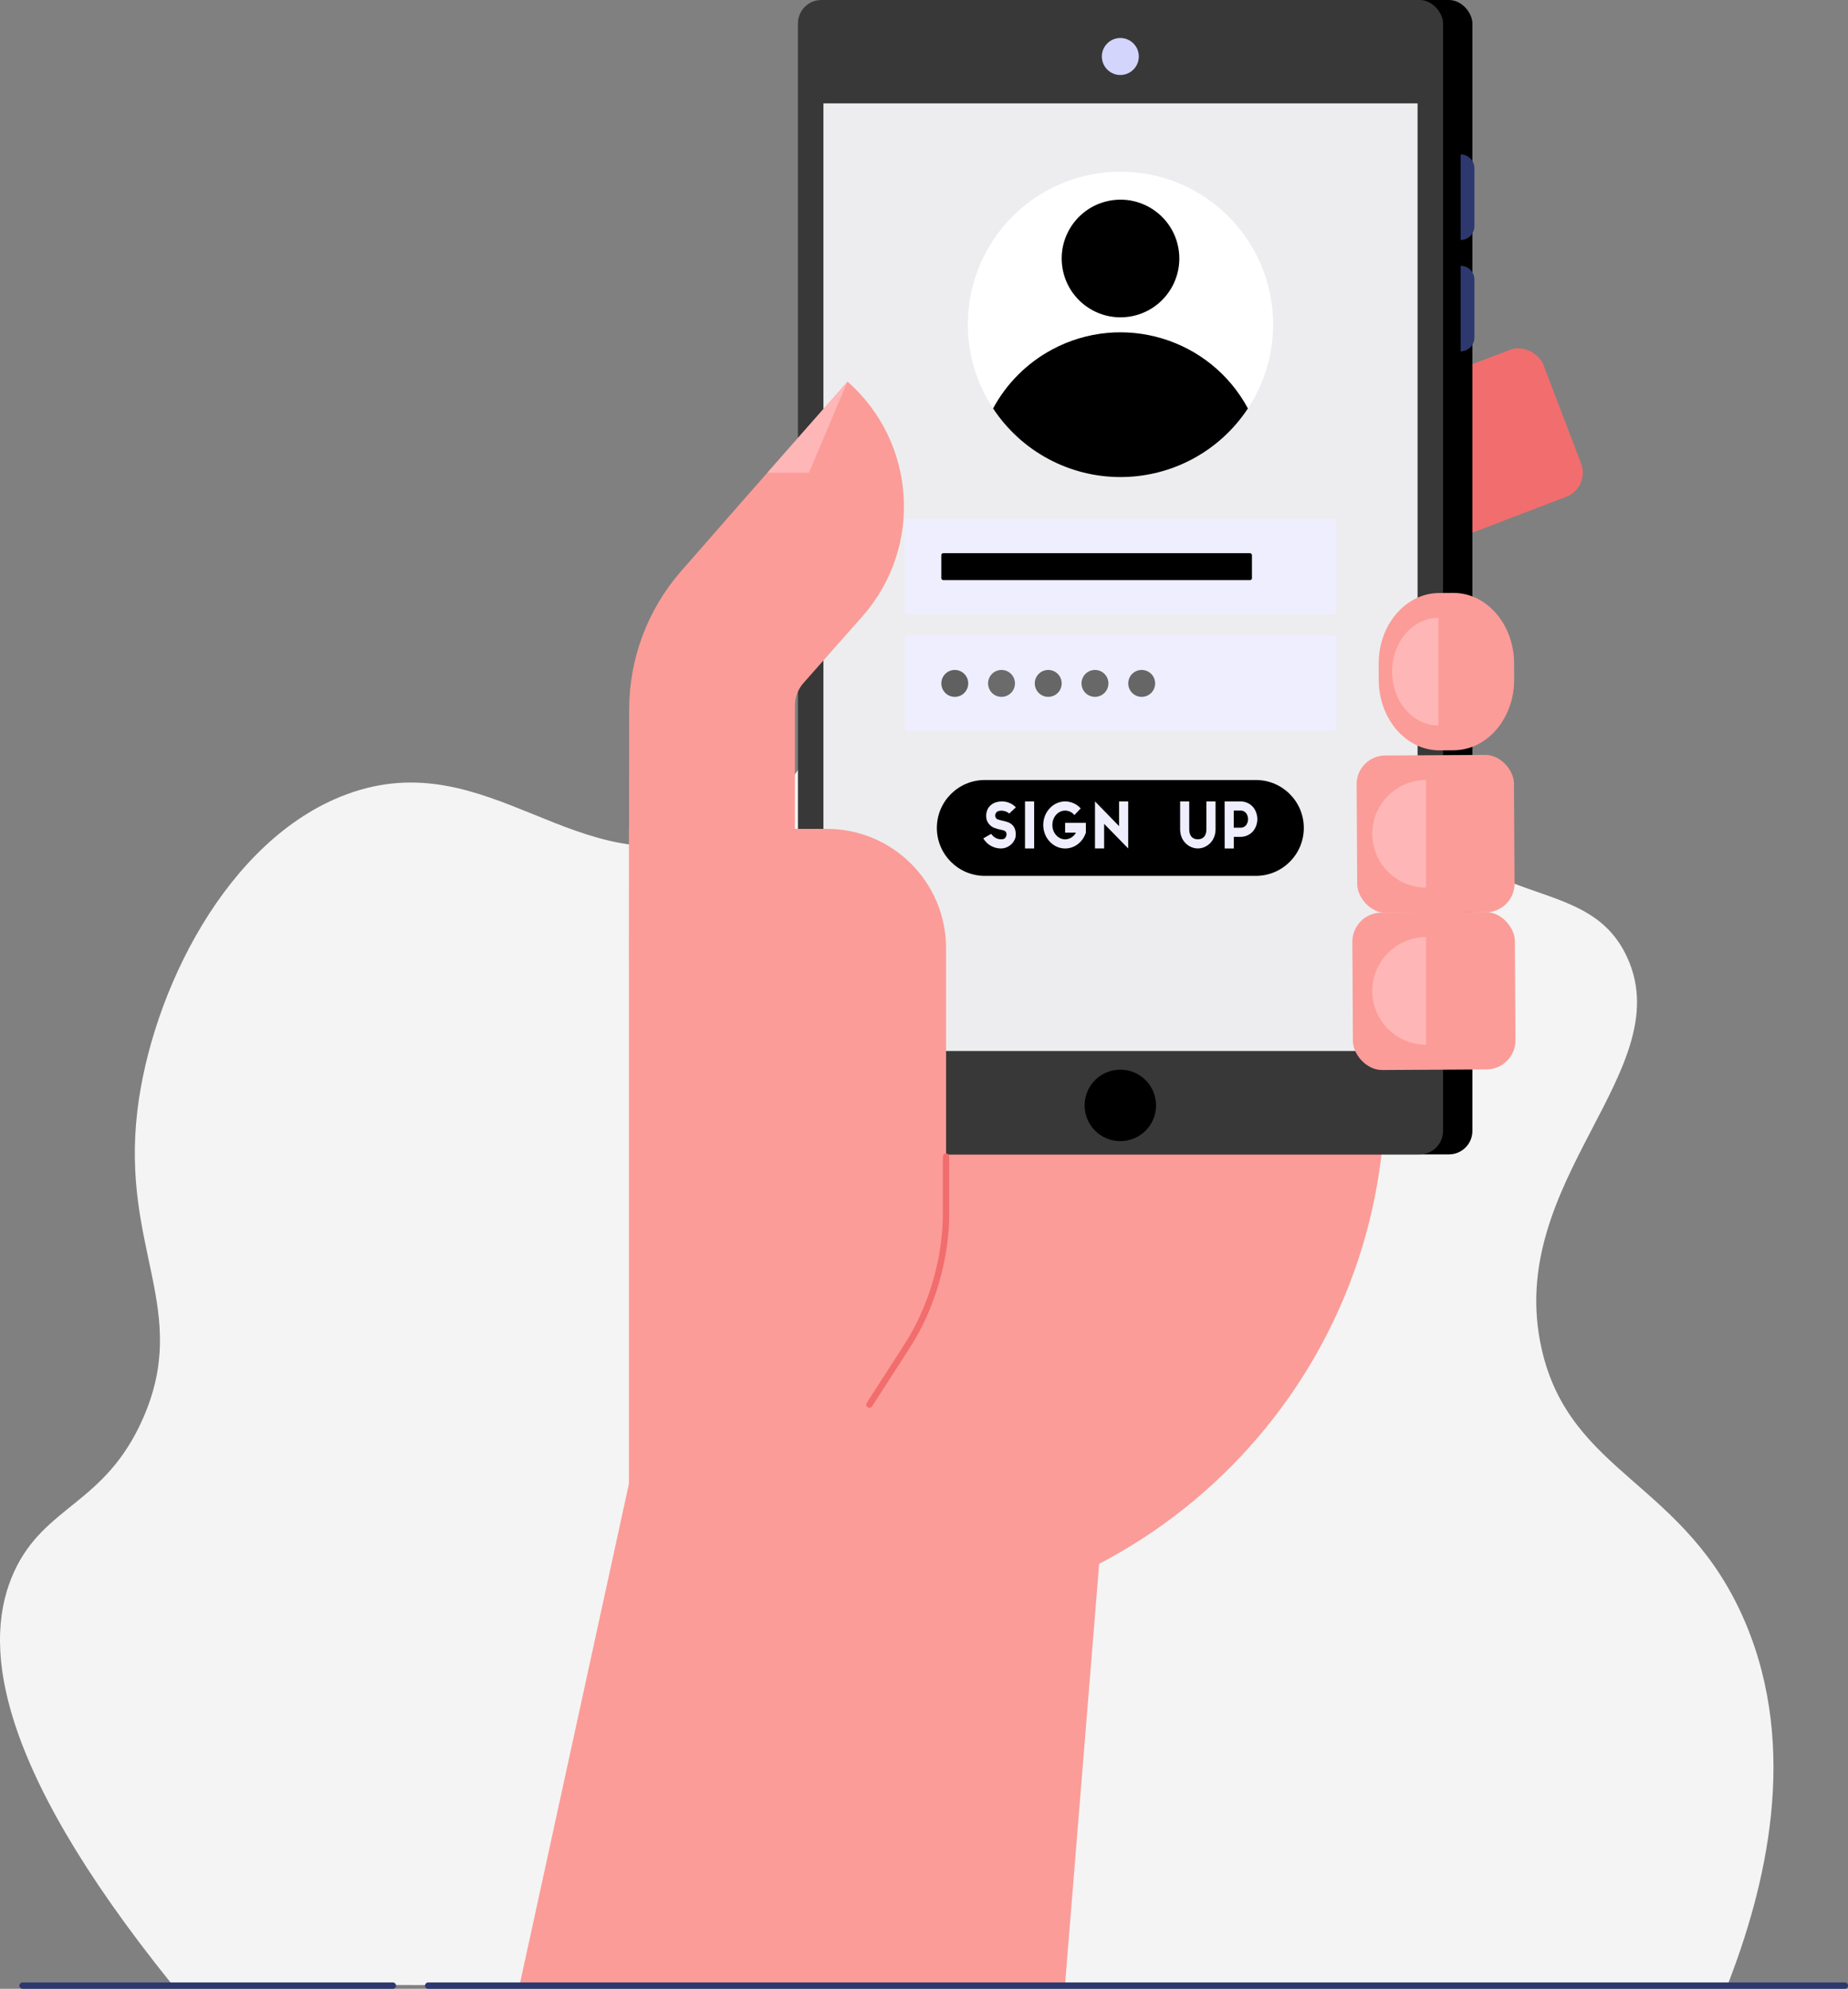 <?xml version="1.0" encoding="UTF-8"?><svg id="_ÎÓÈ_1" xmlns="http://www.w3.org/2000/svg" width="1721.08" height="1851.71" viewBox="0 0 1721.08 1851.71"><rect x="0" y="0" width="1721.08" height="1851.71" fill="#808080" stroke="none"/><defs><style>.cls-1,.cls-2,.cls-3,.cls-4,.cls-5,.cls-6,.cls-7,.cls-8,.cls-9,.cls-10,.cls-11,.cls-12,.cls-13,.cls-14,.cls-15{stroke-width:0px;}.cls-16{stroke:#2d386f;}.cls-16,.cls-17{fill:none;stroke-linecap:round;stroke-miterlimit:10;stroke-width:5.94px;}.cls-17{stroke:#f26d6d;}.cls-2{fill:#606060;}.cls-3{fill:#2d386f;}.cls-4{fill:#383838;}.cls-5{fill:#d3d5fc;}.cls-6{fill:#666;}.cls-7{fill:#6b6b6b;}.cls-8{fill:#686868;}.cls-9{fill:#fff;}.cls-10{fill:#ededef;}.cls-11{fill:#efeefe;}.cls-12{fill:#fb9c98;}.cls-13{fill:#ffb6b6;}.cls-14{fill:#f26d6d;}.cls-15{fill:#f4f4f4;}</style></defs><path class="cls-15" d="M160.4,1847.8C-10.37,1636.17-15.3,1525.52,13.13,1463.42s84.51-62.53,119.81-142.26c44.92-101.45-20.3-158.41-5-287,13.12-110.25,83-253,194.68-294.52,133.31-49.53,215.72,86.34,344.44,37.44,125.64-47.72,93.58-194.8,237.12-264.57,105.78-51.42,256.35-36.26,327,39.94,52.33,56.46,27.06,110.1,79.87,192.18,67.55,105,163.91,68.4,202.18,142.27,55.7,107.55-113.47,211.26-77.38,369.4,26.76,117.24,134.05,122.93,189.69,254.59,50,118.32,19.25,246-17.47,339.45l-1447.67-2.54Z"/><line class="cls-16" x1="365.85" y1="1848.74" x2="21.02" y2="1848.74"/><path class="cls-12" d="M897.46,1035.95h0c-132.21-36.67-237.94,43.12-274.61,175.34l-139.39,639.01,508.17.65,40.94-504.8c36.72-132.21-2.9-273.53-135.11-310.2Z"/><path class="cls-12" d="M798.16,1511.74h0c-111.48.63-202.37-89.23-203-200.71l-2.7-482.66,696.4-4,1.08,190c1.52,273.15-218.64,495.8-491.78,497.37Z"/><rect class="cls-14" x="1285.72" y="343.52" width="175" height="146.52" rx="23.94" ry="23.94" transform="translate(-58.31 517.55) rotate(-20.91)"/><rect class="cls-1" x="770.45" width="600.81" height="1074.8" rx="21.8" ry="21.8"/><rect class="cls-4" x="743.14" y="0" width="600.81" height="1074.8" rx="21.8" ry="21.8"/><rect class="cls-10" x="766.87" y="96.25" width="553.34" height="882.3"/><path class="cls-5" d="M1060.61,52.6c0-9.51-7.71-17.22-17.22-17.22-9.51,0-17.22,7.71-17.22,17.22s7.71,17.22,17.22,17.22h0c9.51,0,17.22-7.71,17.22-17.22Z"/><circle class="cls-1" cx="1043.39" cy="1029.2" r="33.27"/><path class="cls-3" d="M1360.32,223.45h0v-79.65h0c7.08,0,12.82,5.75,12.82,12.83v54c0,7.08-5.74,12.81-12.82,12.82Z"/><path class="cls-3" d="M1360.32,327.09h0v-79.64h0c7.08,0,12.82,5.74,12.82,12.82h0v54.01c0,7.08-5.74,12.81-12.82,12.81Z"/><rect class="cls-11" x="842.44" y="591.65" width="402.21" height="89.29" rx="3.25" ry="3.25"/><rect class="cls-11" x="842.44" y="482.94" width="402.21" height="89.29" rx="3.25" ry="3.25"/><circle class="cls-6" cx="1063.28" cy="636.29" r="12.53"/><circle class="cls-8" cx="1019.76" cy="636.29" r="12.53"/><circle class="cls-6" cx="976.24" cy="636.29" r="12.53"/><circle class="cls-7" cx="932.73" cy="636.29" r="12.53"/><path class="cls-2" d="M901.74,636.29c0-6.92-5.61-12.53-12.53-12.53s-12.53,5.61-12.53,12.53c0,6.92,5.61,12.53,12.53,12.53s12.53-5.61,12.53-12.53h0Z"/><rect class="cls-1" x="876.68" y="515.06" width="289.28" height="25.06" rx="1.75" ry="1.75"/><rect class="cls-12" x="1259.73" y="849.45" width="151.39" height="146.52" rx="27.12" ry="27.12" transform="translate(-5.29 7.71) rotate(-.33)"/><rect class="cls-12" x="1263.73" y="703.14" width="146.52" height="146.52" rx="26.68" ry="26.68" transform="translate(-4.45 7.71) rotate(-.33)"/><path class="cls-12" d="M789.46,355.39h-.2l-94.45,107.3-60.35,68.92c-31.24,35.68-48.48,81.48-48.5,128.9l-.16,234.66,154.41.08.13-238.38c0-7.74,2.85-15.21,8-21l54.95-62.11c56.41-64.14,50.23-161.86-13.83-218.37Z"/><path class="cls-12" d="M585.7,771.73h184.39c61.3,0,111,49.7,111,111h0v410.07c0,49.35-40,89.35-89.35,89.35h-206v-610.42h-.04Z"/><path class="cls-17" d="M881.06,1076.92v53.68c0,39.47-12.49,85.83-36,122.29l-35.36,54.9"/><path class="cls-13" d="M1328.1,726.24c-27.66,0-50.08,22.44-50.07,50.11,0,27.65,22.42,50.06,50.07,50.07v-100.18Z"/><path class="cls-12" d="M1410.17,632.45l-.08-15.06c-.17-36.3-25.64-65.56-56.88-65.35l-13,.08c-31.24.21-56.42,29.8-56.24,66.1l.07,15.06c.18,36.3,25.65,65.57,56.88,65.36l13-.09c31.25-.2,56.42-29.8,56.25-66.1Z"/><path class="cls-13" d="M1339.55,575.25c-23.8,0-43.1,22.42-43.1,50.09s19.3,50.09,43.1,50.09v-100.18Z"/><path class="cls-13" d="M1328.1,872.53c-27.66,0-50.09,22.43-50.09,50.09s22.43,50.09,50.09,50.09v-100.18Z"/><polygon class="cls-13" points="789.24 355.4 753.39 440.18 714.61 440.18 789.24 355.4"/><line class="cls-16" x1="1718.11" y1="1848.74" x2="398.8" y2="1848.74"/><circle class="cls-11" cx="1043.54" cy="302.03" r="142.14"/><circle class="cls-9" cx="1043.54" cy="302.03" r="142.14"/><path class="cls-1" d="M1043.54,444.17c47.78.03,92.37-23.98,118.66-63.88-35.3-65.53-117.04-90.04-182.58-54.74-23.21,12.5-42.24,31.53-54.74,54.74,26.29,39.9,70.88,63.91,118.66,63.88Z"/><circle class="cls-1" cx="1043.55" cy="240.68" r="54.77" transform="translate(-25.08 170.31) rotate(-9.22)"/><path class="cls-1" d="M1169.65,726.24h-252.51c-24.64,0-44.62,19.98-44.62,44.62h0c0,24.64,19.97,44.62,44.61,44.63h252.52c24.64,0,44.62-19.99,44.62-44.63h0c0-24.64-19.98-44.62-44.62-44.62h0Z"/><path class="cls-11" d="M933.22,746.17c4.86,0,9.52,1.99,12.87,5.51l-6.22,5.82c-2-2.11-6.36-3.23-9.27-2.51-1.19.2-2.27.85-3,1.81-.54.84-.79,1.83-.72,2.82.05,1.43.94,2.71,2.26,3.26,1.96.68,3.96,1.21,6,1.59,2.48.58,5.44,1.32,7.88,3.81s3.42,6.48,2.78,10.9v.24l-.06.23c-1.83,6.48-7.96,10.79-14.68,10.3-6.34-.36-12.09-3.88-15.3-9.36l7.4-4.23c1.87,2.9,4.97,4.78,8.41,5.08,2.33.14,4-.22,5-1.87,1-1.43,1.13-3.3.34-4.85-.59-.92-1.74-1.59-3.72-1.95-2.57-.44-5.08-1.14-7.51-2.09-3.28-1.4-5.77-4.17-6.84-7.57v-.34c-.88-3.67-.25-7.54,1.75-10.75,1.92-2.7,4.77-4.59,8-5.31,1.53-.37,3.1-.56,4.67-.54h-.04Z"/><path class="cls-11" d="M963.13,746.17v43.81h-8.52v-43.81h8.52Z"/><path class="cls-11" d="M992.01,746.17c5.52.04,10.76,2.4,14.45,6.5l-5.83,6.2c-2.12-2.6-5.29-4.12-8.64-4.16-6.4,0-11.89,5.74-11.89,13.38s5.49,13.39,11.89,13.39c4.24-.09,8.09-2.48,10.07-6.23h-10.1v-9.15h19.33v9.16c-2.76,8.47-10.25,14.74-19.28,14.74-11.43,0-20.41-10.05-20.41-21.91s8.98-21.92,20.41-21.92Z"/><path class="cls-11" d="M1042.21,769.17v-23h8.51v43.81l-22.43-22.93v22.92h-8.5v-43.8l22.42,23Z"/><path class="cls-11" d="M1107.55,746.17v26c0,7.09,4,9.27,8,9.27s8-2.18,8-9.27v-26h8.52v26c0,11-8.29,17.79-16.5,17.79s-16.5-6.84-16.5-17.79v-26h8.48Z"/><path class="cls-11" d="M1140.51,746.17h14.57c4.59-.09,8.99,1.87,12,5.34,5.2,6.53,5.2,15.79,0,22.32-3.01,3.47-7.41,5.42-12,5.34h-6v10.82h-8.52l-.05-43.82ZM1149.03,770.65h6c2.08.16,4.11-.7,5.44-2.31,2.52-3.36,2.52-7.98,0-11.34-1.33-1.61-3.36-2.47-5.44-2.31h-6v15.96Z"/></svg>
